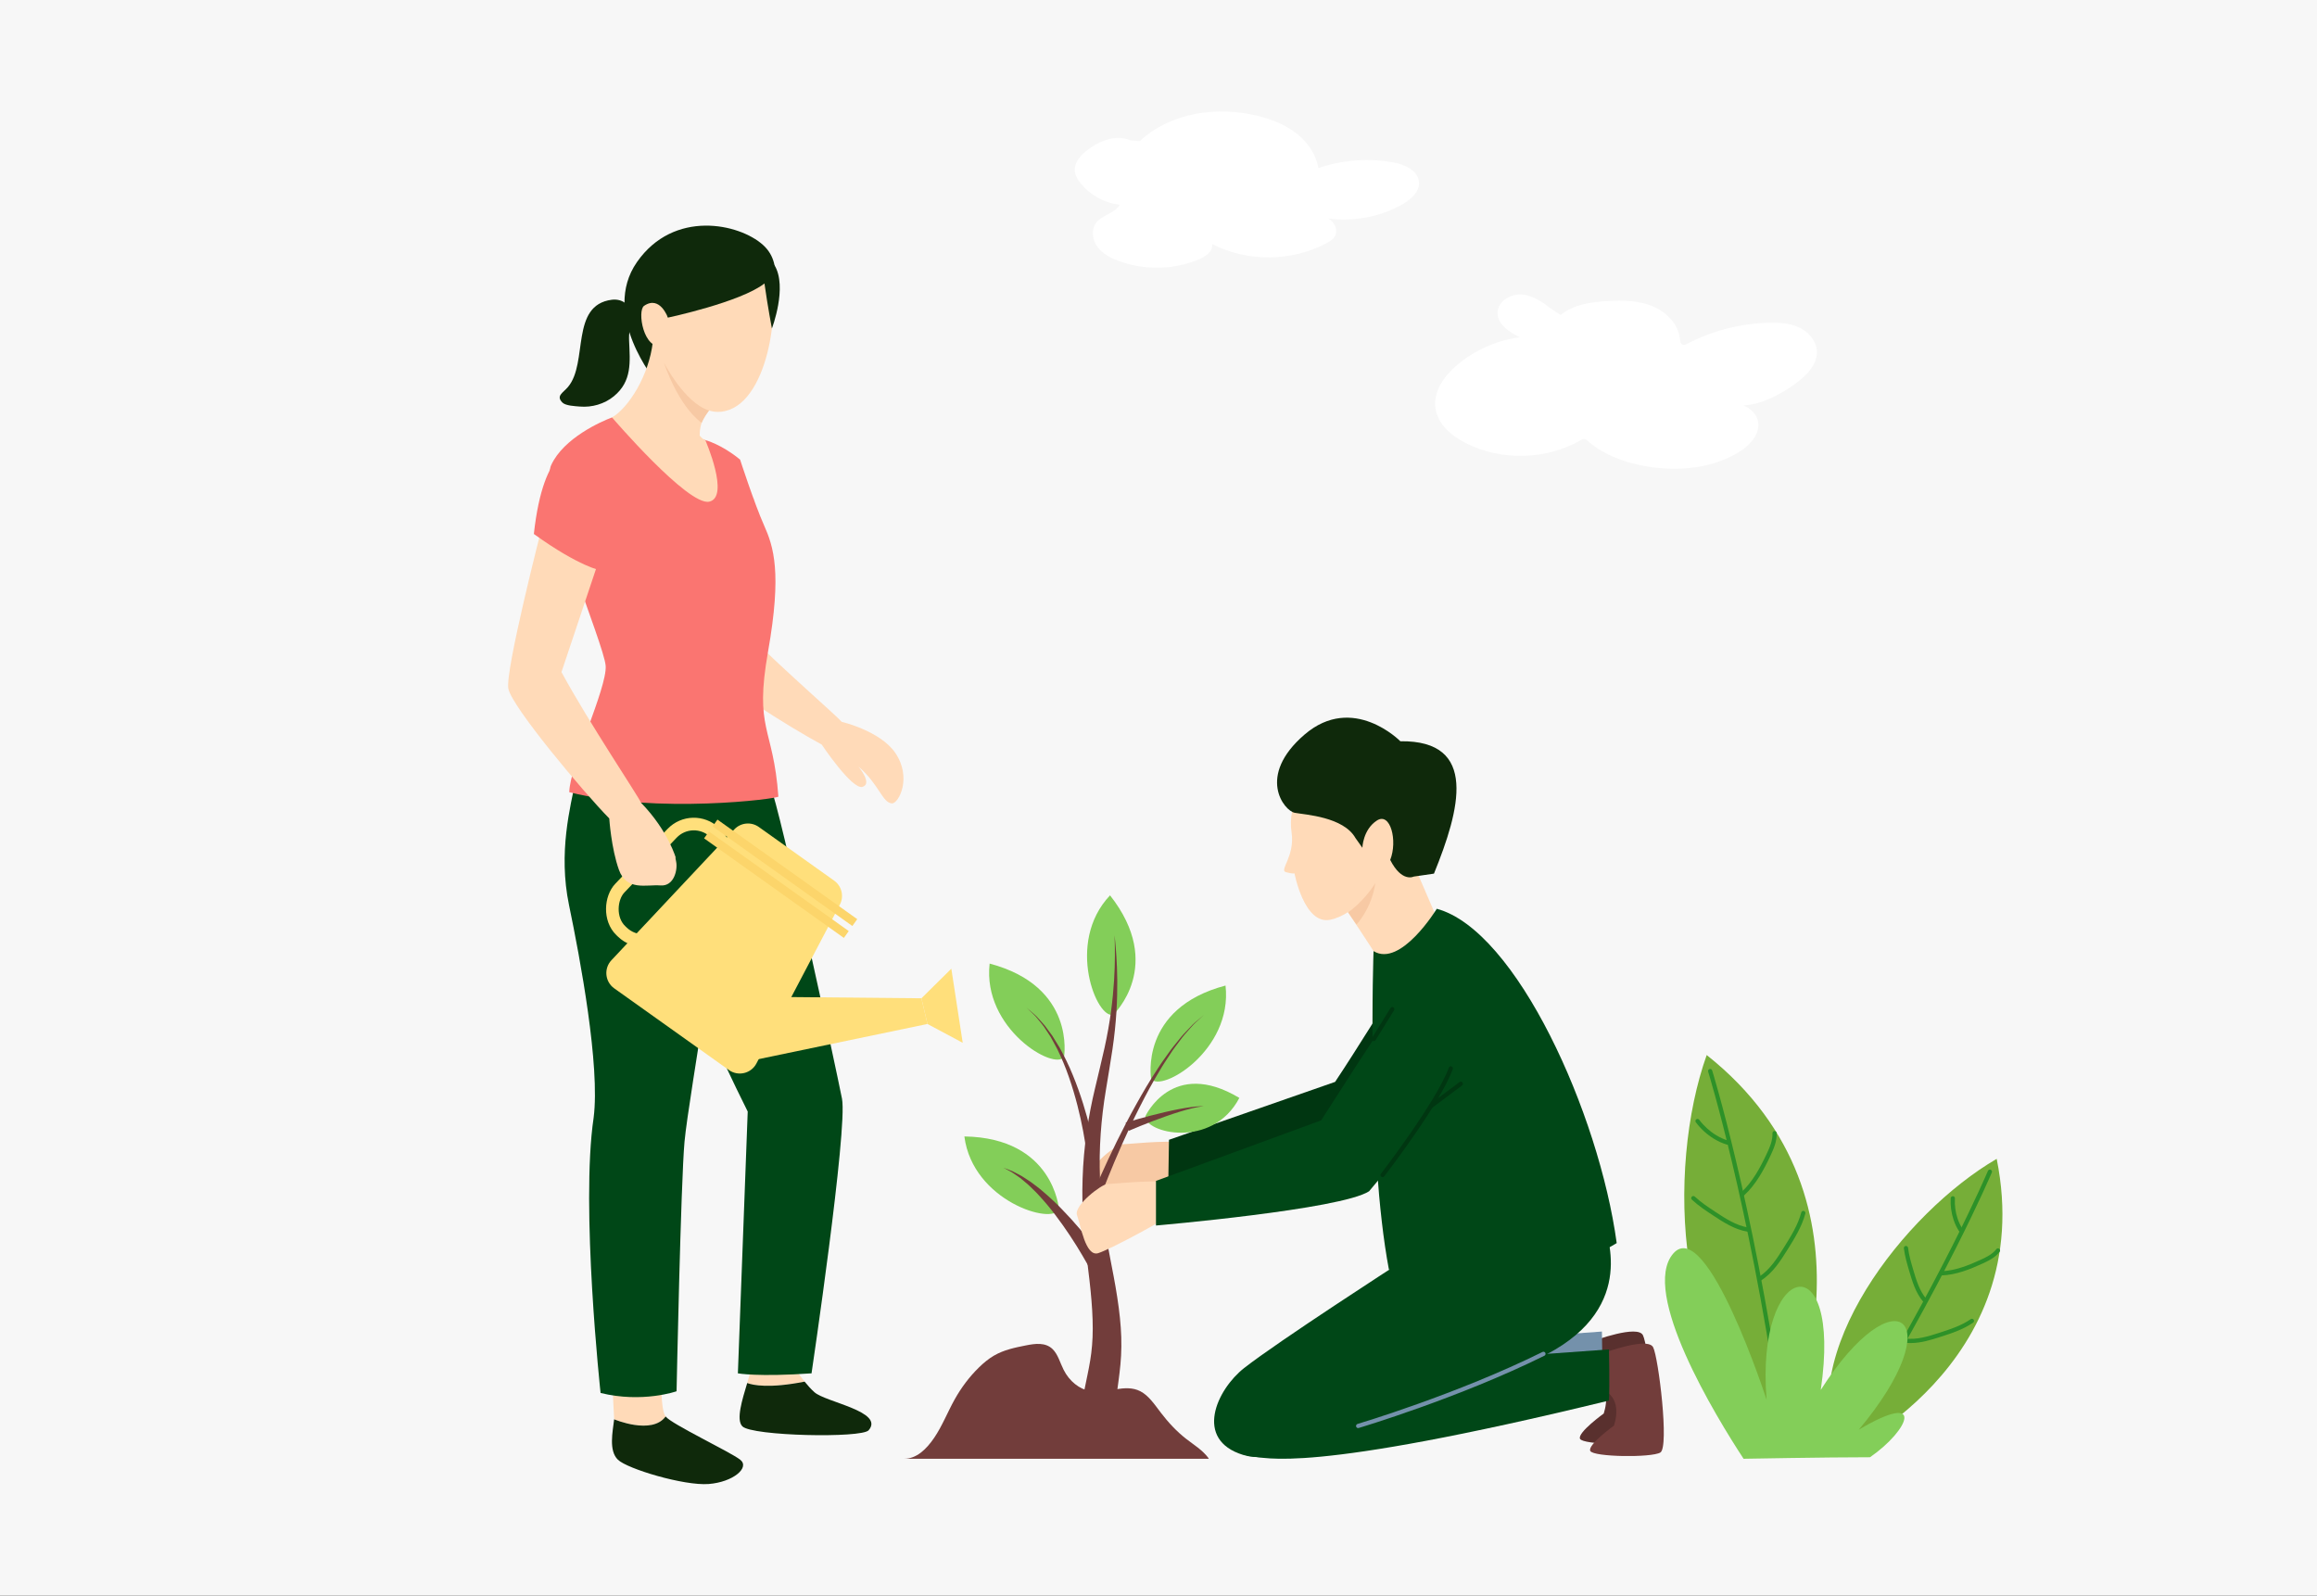 <?xml version="1.0" encoding="UTF-8"?>
<svg id="_レイヤー_2" data-name="レイヤー 2" xmlns="http://www.w3.org/2000/svg" width="275.426" height="189.669" xmlns:xlink="http://www.w3.org/1999/xlink" viewBox="0 0 275.426 189.669">

  <rect x="0" y="0" width="275.426" height="189.669" fill="#333333" stroke="none"/>

  <g id="_レイヤー_1-2" data-name="レイヤー 1">
    <g>
      <g>
        <rect style="fill: #f7f7f7;"/>
          <rect x="-33.64" y="-21.213" width="342.707" height="232.094" style="fill: #f7f7f7;"/>
      </g>
      <g>
        <path d="M212.334,169.502s12.733-26.485-9.455-44.091c-4.828,13.497-3.899,37.738,9.455,44.091Z" style="fill: #76ae38;"/>
        <path d="M211.602,167.151c-.122,0-.229-.089-.247-.214-3.559-24.193-8.257-39.398-8.304-39.55-.041-.132.032-.271.164-.312.134-.042.272.032.312.164.048.15,4.758,15.39,8.321,39.626.021.137-.074.264-.211.283-.012.002-.024.003-.036.003Z" style="fill: #2d9128;"/>
        <path d="M205.348,136.067c-.023,0-.047-.003-.07-.01-.51-.149-1.025-.381-1.531-.688-.832-.507-1.578-1.186-2.159-1.964-.083-.11-.06-.268.051-.35.112-.081.269-.059.35.051.543.728,1.241,1.362,2.019,1.835.469.285.943.499,1.412.636.133.039.208.178.17.311-.032.109-.132.18-.24.18Z" style="fill: #2d9128;"/>
        <path d="M207.746,146.405c-.014,0-.027-.001-.041-.003-1.525-.253-2.865-1.135-4.047-1.913-.864-.569-1.759-1.157-2.541-1.888-.101-.094-.106-.252-.012-.354.094-.102.252-.105.354-.012.751.701,1.627,1.277,2.475,1.835,1.14.751,2.433,1.602,3.854,1.837.136.023.229.151.206.288-.021.122-.127.209-.247.209Z" style="fill: #2d9128;"/>
        <path d="M207.155,142.163c-.067,0-.135-.027-.185-.081-.093-.102-.086-.26.016-.354,1.342-1.229,2.241-2.913,3.013-4.55.39-.823.735-1.632.696-2.47-.006-.138.101-.255.238-.262.125-.002.255.101.262.238.044.952-.344,1.859-.744,2.706-.793,1.684-1.722,3.418-3.127,4.706-.048.044-.108.065-.169.065Z" style="fill: #2d9128;"/>
        <path d="M209.199,152.251c-.083,0-.164-.041-.211-.116-.074-.117-.039-.271.077-.345,1.321-.837,2.209-2.256,2.993-3.509.817-1.305,1.662-2.654,2.065-4.159.035-.134.175-.211.306-.177.134.035.213.173.177.306-.422,1.578-1.287,2.96-2.124,4.296-.812,1.298-1.732,2.768-3.149,3.665-.042.026-.088.039-.134.039Z" style="fill: #2d9128;"/>
        <path d="M218.577,172.981s23.734-10.651,18.773-35.23c-10.972,6.377-24.181,23.308-18.773,35.23Z" style="fill: #76ae38;"/>
        <path d="M219.567,171.055c-.045,0-.091-.012-.132-.037-.117-.073-.153-.228-.081-.345,11.403-18.398,16.903-31.367,16.957-31.496.053-.127.2-.189.327-.134.128.054.188.2.134.327-.055.13-5.567,13.131-16.992,31.566-.048.076-.13.118-.213.118Z" style="fill: #2d9128;"/>
        <path d="M233.079,146.451c-.081,0-.16-.039-.208-.111-.263-.396-.479-.849-.646-1.348-.274-.819-.393-1.708-.342-2.571.009-.138.136-.229.265-.235.138.009.243.127.235.265-.048.8.062,1.624.316,2.384.152.457.351.871.588,1.229.076.115.045.271-.069.347-.043.028-.091.042-.139.042Z" style="fill: #2d9128;"/>
        <path d="M228.801,154.815c-.07,0-.141-.03-.19-.088-.892-1.047-1.296-2.411-1.651-3.614-.261-.881-.53-1.792-.643-2.733-.017-.137.081-.261.219-.277.129-.013.262.082.277.219.107.899.371,1.789.625,2.649.343,1.156.73,2.467,1.554,3.433.09.105.077.263-.028.353-.047.04-.104.06-.162.06Z" style="fill: #2d9128;"/>
        <path d="M230.823,151.607c-.134,0-.244-.105-.25-.24-.006-.138.102-.254.24-.26,1.604-.065,3.171-.69,4.624-1.355.73-.334,1.424-.682,1.871-1.266.084-.109.239-.131.351-.046.109.084.13.241.046.351-.517.674-1.301,1.069-2.06,1.416-1.499.687-3.12,1.331-4.812,1.4h-.01Z" style="fill: #2d9128;"/>
        <path d="M227.142,159.646c-.242,0-.485-.015-.729-.048-.137-.02-.232-.146-.214-.282.019-.136.139-.222.282-.214,1.365.19,2.773-.266,4.015-.664,1.299-.417,2.642-.849,3.766-1.632.111-.079.268-.052.348.062.079.113.051.269-.062.348-1.185.826-2.564,1.27-3.898,1.698-1.079.347-2.278.731-3.506.731Z" style="fill: #2d9128;"/>
        <path d="M140.973,135.778c-2.946-.238-6.889.238-7.554.238s-4.038,2.565-3.611,3.706c.428,1.14.998,4.988,2.518,4.513s8.789-4.418,8.647-4.656c-.095-1.995,0-3.801,0-3.801Z" style="fill: #f7c9a4;"/>
        <path d="M138.959,135.486l19.746-6.883c5.562-8.34,10.76-18.026,13.755-18.546s8.214,8.479-8.189,27.063c-3.382,2.124-25.396,3.668-25.396,3.668l.084-5.302Z" style="fill: #003611;"/>
        <path d="M132.355,120.599s6.179-5.822-.404-14.171c-5.357,5.656-1.516,14.876.404,14.171Z" style="fill: #83ce59;"/>
        <path d="M126.485,125.62s1.436-8.367-8.845-11.079c-.878,7.741,7.735,12.797,8.845,11.079Z" style="fill: #83ce59;"/>
        <path d="M136.836,128.229s-1.436-8.367,8.845-11.079c.878,7.741-7.735,12.797-8.845,11.079Z" style="fill: #83ce59;"/>
        <path d="M136.154,132.686s3.181-6.975,11.17-2.179c-3.234,6.157-11.295,4.146-11.17,2.179Z" style="fill: #83ce59;"/>
        <path d="M125.877,143.725s-.61-8.468-11.241-8.638c1.001,7.726,10.575,10.572,11.241,8.638Z" style="fill: #83ce59;"/>
        <path d="M132.486,111.182s.053.911.043,2.502c-.007,1.59-.101,3.864-.461,6.556-.184,1.347-.433,2.791-.769,4.31-.332,1.52-.735,3.116-1.124,4.788-.808,3.341-1.37,7.035-1.484,10.747-.066,1.857-.024,3.721.108,5.553.134,1.813.36,3.616.56,5.295.423,3.381.677,6.454.456,8.986-.1,1.262-.316,2.4-.534,3.464-.226,1.099-.423,2.057-.585,2.846-.312,1.643-.38,2.676-.38,2.676l4.125.219s-.011-.792.163-2.299c.104-.782.23-1.731.374-2.82.149-1.123.309-2.466.319-3.934.043-2.935-.488-6.219-1.148-9.572-.325-1.693-.658-3.374-.914-5.124-.248-1.732-.416-3.508-.479-5.292-.142-3.573.14-7.148.701-10.494.267-1.678.558-3.308.784-4.867.231-1.558.38-3.048.469-4.418.171-2.745.102-5.033-.003-6.625-.103-1.594-.22-2.497-.22-2.497Z" style="fill: #723d3b;"/>
        <path d="M130.233,137.272s-.197-1.234-.632-3.026c-.434-1.796-1.132-4.166-2.07-6.443-.461-1.142-1.01-2.246-1.563-3.257-.302-.491-.593-.966-.87-1.417-.314-.425-.61-.827-.884-1.198-.295-.354-.591-.657-.838-.936-.238-.289-.505-.482-.704-.661-.406-.348-.638-.547-.638-.547,0,0,.221.211.608.58.189.189.442.392.664.693.232.29.508.605.78.969.251.38.523.792.81,1.228.249.458.512.942.784,1.442.493,1.026.975,2.14,1.37,3.289.805,2.29,1.368,4.657,1.701,6.443.335,1.792.461,2.983.461,2.983l1.023-.14Z" style="fill: #723d3b;"/>
        <path d="M130.204,143.893s.555-1.573,1.497-3.909c.937-2.333,2.268-5.416,3.786-8.408.756-1.497,1.552-2.975,2.372-4.316.391-.683.817-1.312,1.215-1.913.383-.612.809-1.144,1.183-1.65.363-.516.755-.938,1.093-1.323.332-.39.632-.72.915-.956.542-.497.852-.781.852-.781,0,0-.321.272-.882.749-.293.226-.606.546-.955.924-.353.373-.765.783-1.149,1.287-.395.493-.845,1.014-1.253,1.613-.423.589-.877,1.206-1.296,1.876-.877,1.318-1.734,2.773-2.552,4.248-3.294,5.899-5.793,12.194-5.793,12.194l.966.365Z" style="fill: #723d3b;"/>
        <path d="M134.164,134.422s2.165-.937,4.395-1.719c1.114-.393,2.242-.745,3.104-.951.86-.213,1.454-.263,1.454-.263,0,0-.595-.016-1.483.104-.887.112-2.059.341-3.22.614-2.323.54-4.607,1.245-4.607,1.245l.357.969Z" style="fill: #723d3b;"/>
        <path d="M131.672,150.388s-.616-.914-1.597-2.188c-.981-1.283-2.357-2.941-3.861-4.478-.745-.774-1.538-1.504-2.308-2.153-.374-.336-.782-.611-1.142-.897-.364-.282-.747-.501-1.078-.727-.329-.23-.676-.373-.958-.533-.282-.163-.546-.268-.767-.346-.434-.166-.682-.26-.682-.26,0,0,.234.124.644.341.207.102.451.236.709.431.258.193.573.368.868.633.297.261.638.513.958.832.317.322.674.631.999,1.003.668.72,1.347,1.517,1.977,2.354,1.272,1.664,2.406,3.428,3.199,4.78.802,1.357,1.265,2.267,1.265,2.267l1.774-1.057Z" style="fill: #723d3b;"/>
        <path d="M143.674,173.401h-36.208c1.482,0,2.645-1.112,3.59-2.504.945-1.391,1.588-3.045,2.42-4.539.799-1.433,1.774-2.719,2.883-3.803.556-.543,1.148-1.037,1.79-1.412,1.19-.695,2.513-.961,3.815-1.22,1.083-.215,2.314-.387,3.169.45.628.614.882,1.618,1.304,2.455.684,1.358,1.881,2.314,3.175,2.536,1.984.341,4.106-.939,5.95.016.989.512,1.693,1.579,2.425,2.538.894,1.172,1.889,2.237,2.995,3.101.929.727,1.952,1.327,2.693,2.325" style="fill: #723d3b;"/>
        <path d="M188.772,159.628c.95-.38,5.891-2.154,6.525-.919.633,1.235,1.932,11.877.855,12.511-1.077.633-7.982.538-8.33-.19-.348-.728,2.819-3.009,2.819-3.009.443-1.425.665-3.611-1.742-4.466.858-1.615-.127-3.927-.127-3.927Z" style="fill: #59302e;"/>
        <path d="M145.668,167.875s-1.256,3.01.56,3.112,7.897,2.209,44.194-6.628c.095-1.9,0-6.081,0-6.081l-27.84,1.995-16.913,7.601Z" style="fill: #7491ab;"/>
        <path d="M189.988,161.066c.95-.38,5.891-2.154,6.525-.919s1.932,11.877.855,12.511-7.982.538-8.33-.19,2.819-3.009,2.819-3.009c.443-1.425.665-3.611-1.742-4.466.858-1.615-.127-3.927-.127-3.927Z" style="fill: #723d3b;"/>
        <path d="M139.193,140.503c-2.946-.238-6.889.238-7.554.238s-4.038,2.565-3.611,3.706.998,4.988,2.518,4.513,8.789-4.418,8.647-4.656c-.095-1.995,0-3.801,0-3.801Z" style="fill: #ffdab8;"/>
        <path d="M190.755,145.673c.475,1.9,3.801,11.022-9.122,16.343-12.922,5.321-27.966,12.732-33.857,10.927-5.891-1.805-3.142-7.767.114-10.324,4.04-3.173,18.331-12.395,18.331-12.395l24.533-4.552Z" style="fill: #004717;"/>
        <path d="M146.507,169.998s.355,3.01,2.17,3.112,6.286,2.209,42.583-6.628c.095-1.9,0-6.081,0-6.081l-27.84,1.995-16.913,7.601Z" style="fill: #004717;"/>
        <path d="M157.02,91.496c-2.085,1.077-3.977,4.218-3.493,7.402.439,2.89-1.495,4.541-.677,4.771s1.029.145,1.029.145c0,0,1.147,6.123,4.221,5.521s5.916-4.364,6.41-6.517c1.829-.471,3.914-6.631-.807-6.034-.877-6.024-4.7-6.312-6.683-5.288Z" style="fill: #ffdab8;"/>
        <path d="M160.195,108.368s3.116,4.678,3.287,5.034c4.189,1.252,7.018-4.98,7.018-4.98l-2.345-5.435s-.982-3.232-3.812-2.359-4.149,7.741-4.149,7.741Z" style="fill: #ffdab8;"/>
        <path d="M166.462,88.11s-5.631-5.735-11.384-.796c-5.752,4.939-2.426,9.07-1.172,9.302s5.8.473,7.226,3.007l.816,1.149s.062-2.168,1.734-3.243c1.597-1.027,2.48,2.405,1.575,4.69,1.39,2.722,2.795,1.979,2.795,1.979l2.406-.351c3.074-7.557,5.334-15.861-3.995-15.736Z" style="fill: #0f290b;"/>
        <path d="M160.252,108.45s1.818-1.211,3.23-3.473c-.422,3.028-2.231,4.921-2.231,4.921l-.999-1.448Z" style="fill: #f7c9a4;"/>
        <path d="M170.792,108.024c9.467,2.551,19.297,24.347,21.388,39.74-6.841,4.276-20.429,4.561-27.08,3.136-2.661-14.158-1.825-37.843-1.825-37.843,3.231,1.995,7.518-5.032,7.518-5.032Z" style="fill: #004717;"/>
        <path d="M137.414,140.371l19.635-7.196c5.429-8.427,11.853-18.938,14.839-19.506s6.967,9.09-9.139,27.933c-3.348,2.178-25.335,4.072-25.335,4.072v-5.303Z" style="fill: #004717;"/>
        <path d="M161.445,169.752c-.108,0-.207-.07-.239-.179-.04-.133.036-.271.168-.311.117-.035,11.854-3.535,21.989-8.557.127-.06.275-.011.335.112.062.124.011.274-.112.335-10.177,5.041-21.952,8.554-22.069,8.588-.024.008-.048.011-.071.011Z" style="fill: #7491ab;"/>
        <path d="M164.351,139.926c-.054,0-.107-.017-.152-.052-.109-.085-.13-.241-.046-.351.066-.086,6.619-8.603,8.071-12.613.048-.13.191-.195.32-.15.13.047.197.19.15.32-1.479,4.085-7.874,12.396-8.146,12.748-.05.064-.124.098-.198.098Z" style="fill: #003611;"/>
        <path d="M170.087,131.738c-.076,0-.151-.034-.2-.101-.083-.11-.06-.267.051-.35l3.564-2.663c.111-.081.268-.061.35.051.083.11.06.267-.051.35l-3.564,2.663c-.045.033-.098.05-.149.05Z" style="fill: #003611;"/>
        <path d="M163.307,123.753c-.045,0-.091-.012-.132-.037-.117-.073-.153-.228-.081-.345l2.196-3.546c.074-.117.228-.152.345-.081.117.073.153.228.081.345l-2.196,3.546c-.048.076-.13.118-.213.118Z" style="fill: #003611;"/>
        <path d="M207.262,173.401c-3.287-5.012-12.326-19.823-8.355-24.402s11.094,17.399,11.094,17.399c-1.37-16.499,9.039-18.873,6.437-1.182,8.902-13.947,15.613-8.508,4.52,4.728,7.944-4.705,6.06-.007,1.335,3.276-5.341,0-15.031.181-15.031.181Z" style="fill: #83ce59;"/>
        <path d="M213.868,38.928c-1.095-.514-2.341-.594-3.55-.566-3.381.077-6.743.938-9.745,2.496-.174.09-.375.185-.557.112-.248-.099-.287-.423-.317-.688-.195-1.772-1.63-3.221-3.28-3.895s-3.488-.7-5.267-.605c-1.99.106-4.091.399-5.636,1.657l-.933-.599c-1.081-.824-2.236-1.677-3.588-1.823-1.351-.145-2.91.738-2.972,2.096-.064,1.408,1.366,2.37,2.637,2.978-2.711.362-5.313,1.507-7.411,3.262-1.548,1.295-2.897,3.171-2.616,5.17.267,1.898,1.922,3.3,3.634,4.162,4.248,2.14,9.569,1.99,13.69-.386.09-.052.184-.106.288-.116.193-.017.361.122.508.249,1.971,1.702,4.526,2.607,7.096,3.027,3.69.604,7.654.23,10.85-1.712,1.367-.831,2.691-2.316,2.237-3.85-.235-.793-.921-1.388-1.687-1.701,2.124-.125,4.27-1.229,6.056-2.505,1.369-.978,2.788-2.339,2.666-4.017-.088-1.206-1.007-2.234-2.102-2.748Z" style="fill: #fff;"/>
        <path d="M165.613,19.305c-2.958-.536-6.052-.3-8.894.679-.271-1.651-1.302-3.116-2.623-4.143s-2.916-1.65-4.539-2.056c-4.849-1.216-10.41-.416-14.071,2.988l-1.097-.089c-1.723-.744-3.747.052-5.216,1.221-.727.578-1.429,1.357-1.412,2.286.011.649.378,1.238.8,1.731,1.145,1.336,2.804,2.219,4.551,2.422-.614,1.04-2.134,1.203-2.84,2.182-.588.815-.417,2.004.179,2.813.596.809,1.528,1.302,2.468,1.657,3.082,1.165,6.612,1.098,9.647-.185.783-.331,1.656-.966,1.517-1.804,4.196,2.159,9.451,2.118,13.613-.106.405-.216.821-.474,1.025-.885.354-.714-.104-1.616-.787-2.027-.008-.005-.017-.007-.025-.011,3.025.393,6.179-.189,8.826-1.709.994-.57,2.019-1.468,1.943-2.611-.092-1.389-1.696-2.106-3.065-2.354Z" style="fill: #fff;"/>
        <path d="M100.056,85.803c-.452-.582-6.562-5.871-11.285-10.538,0,0,.841-15.795.846-16.003l-7.661-.13s1.321,18.134,2.322,20.059c1.001,1.926,9.446,7.159,13.4,9.315,0,0,3.607,5.396,4.847,5.03s-.475-2.415-.475-2.415c2.493,2.169,2.819,4.276,3.967,4.375.782.067,2.458-3.058.381-6.04-1.809-2.597-6.343-3.653-6.343-3.653Z" style="fill: #ffdab8;"/>
        <path d="M95.646,164.233c-.832-1.031-1.464-2.068-1.464-2.068h-4.859c.008.479-.225,1.302-.502,2.234.675.254,2.586.667,6.825-.166Z" style="fill: #ffdab8;"/>
        <path d="M88.247,169.548c1.158,1.158,14.184,1.428,15.012.463,1.911-2.229-5.11-3.33-6.441-4.517-.405-.361-.807-.811-1.171-1.262-4.239.834-6.15.42-6.825.166-.579,1.944-1.357,4.366-.574,5.149Z" style="fill: #0f290b;"/>
        <path d="M79.124,168.374c-.674-.898-.493-5.164-.493-5.164l-5.87.729.245,4.771s4.483,1.899,6.119-.337Z" style="fill: #ffdab8;"/>
        <path d="M73.454,173.516c1.123,1.089,7.859,3.11,10.778,2.886s4.94-1.954,3.761-2.886c-1.179-.932-8.196-4.244-8.869-5.142-1.636,2.236-6.119.337-6.119.337-.168,1.459-.674,3.716.449,4.805Z" style="fill: #0f290b;"/>
        <path d="M68.431,92.713c-.613,3.152-2.101,8.579-.788,14.883,1.313,6.303,3.712,19.132,2.924,25.26-1.576,10.593.825,32.723.825,32.723,4.99,1.226,9.033-.203,9.033-.203,0,0,.507-24.899.946-29.671.506-5.499,5.095-30.472,5.62-41.241-6.391-4.465-18.56-1.751-18.56-1.751Z" style="fill: #004717;"/>
        <path d="M91.529,93.319c1.226,2.801,7.859,33.731,8.56,37.281s-3.62,32.646-3.62,32.646c-6.391.443-8.755,0-8.755,0l1.169-31.118c-3.502-6.995-8.37-17.967-8.37-17.967l-1.137-20.135,12.154-.707Z" style="fill: #004717;"/>
        <rect x="75.758" y="96.802" width="7.425" height="16.149" rx="3.58" ry="3.58" transform="translate(94.332 -25.867) rotate(43.638)" style="fill: none; stroke: #ffdf7b; stroke-miterlimit: 10; stroke-width: 1.5px;"/>
        <polygon points="91.073 118.491 109.532 118.664 110.25 121.718 88.844 126.174 91.073 118.491" style="fill: #ffdf7b;"/>
        <polygon points="109.532 118.664 113.087 115.149 114.44 123.957 110.25 121.718 109.532 118.664" style="fill: #ffdf7b;"/>
        <g style="clip-path: url(#clippath-1);">
          <path d="M99.836,107.531c.519-.987.228-2.206-.68-2.852l-4.477-3.189-4.477-3.189c-.908-.647-2.155-.523-2.918.29l-14.603,15.549c-.925.984-.768,2.558.332,3.342l6.818,4.856,6.818,4.856c1.1.783,2.638.417,3.267-.779l9.921-18.884Z" style="fill: #ffdf7b;"/>
          <line x1="84.993" y1="97.829" x2="101.611" y2="109.664" style="fill: none; stroke: #fcd56b; stroke-miterlimit: 10;"/>
          <line x1="83.985" y1="99.246" x2="100.602" y2="111.081" style="fill: none; stroke: #fcd56b; stroke-miterlimit: 10;"/>
        </g>
        <path d="M72.752,49.619c-1.237.46-5.745,2.429-7.233,5.669-1.488,3.239,6.303,21.243,6.478,23.869.175,2.626-4.283,11.903-4.327,15.01,10.505,2.626,24.9.778,24.857.516-.613-8.404-2.889-7.835-1.226-17.246s.657-12.454-.481-15.003-2.845-7.802-2.845-7.802c-2.232-1.838-4.135-2.32-4.135-2.32l-11.087-2.692Z" style="fill: #fa7571;"/>
        <path d="M71.668,65.18c-.066.197-4.924,14.708-4.924,14.708,3.152,5.844,9.192,14.841,9.455,15.529,3.283,3.38,4.177,6.683,4.177,6.683,0,0-.197-.591,0,.328s-.23,2.955-1.871,2.823-4.013.703-4.932-1.858c-.919-2.561-1.149-6.106-1.149-6.106-3.152-3.217-11.603-13.302-11.997-15.436-.394-2.134,3.954-19.035,3.954-19.035l7.288,2.364Z" style="fill: #ffdab8;"/>
        <path d="M68.582,53.362c-.218.015-3.94-.657-5.121,10.112,5.472,3.94,7.967,4.334,7.967,4.334,0,0,3.983-9.192,1.007-12.563-1.532-1.488-3.239-1.925-3.852-1.882Z" style="fill: #fa7571;"/>
        <path d="M77.997,45.384s-6.648-7.978-2.274-14.241c4.374-6.263,12.142-4.584,14.976-2.029,2.834,2.554.665,6.648.665,6.648l-13.366,9.622Z" style="fill: #0f290b;"/>
        <path d="M91.118,32.892c1.754,1.636.735,13.891-4.409,15.815-5.144,1.924-7.943-7.593-7.943-7.593-2.29.549-3.041-4.185-2.204-4.759,1.889-1.295,2.834,1.4,2.834,1.4,1.295-4.724,7.558-8.747,11.722-4.864Z" style="fill: #ffdab8;"/>
        <path d="M84.505,48.601s-1.35.952-1.332,3.184c.412.492.666.525.666.525,0,0,2.964,6.763.469,7.321-2.495.558-11.556-10.013-11.556-10.013,1.97-1.149,4.389-4.981,4.849-8.966,3.841-.537,6.904,7.948,6.904,7.948Z" style="fill: #ffdab8;"/>
        <path d="M79.396,37.756s8.624-1.832,11.477-4.059c.395,2.81.884,5.35.884,5.35,0,0,1.886-4.933.305-7.526-4.828-3.142-14.03-1.603-12.666,6.235Z" style="fill: #0f290b;"/>
        <path d="M74.523,36.22c-.431-.494-1.144-.674-1.796-.59-4.987.64-2.782,7.499-5.206,10.363-.61.721-1.459,1.06-.665,1.86.384.387,1.539.427,2.064.473,1.435.126,2.929-.303,4.046-1.22,2.189-1.795,1.926-4.09,1.816-6.596-.039-.884.069-1.82.587-2.538" style="fill: #0f290b;"/>
        <path d="M78.928,43.115s2.429,4.765,5.355,5.682c-.597.806-.882,1.467-.882,1.467-2.894-2.175-4.473-7.149-4.473-7.149Z" style="fill: #f7c9a4;"/>
      </g>
    </g>
  </g>
</svg>